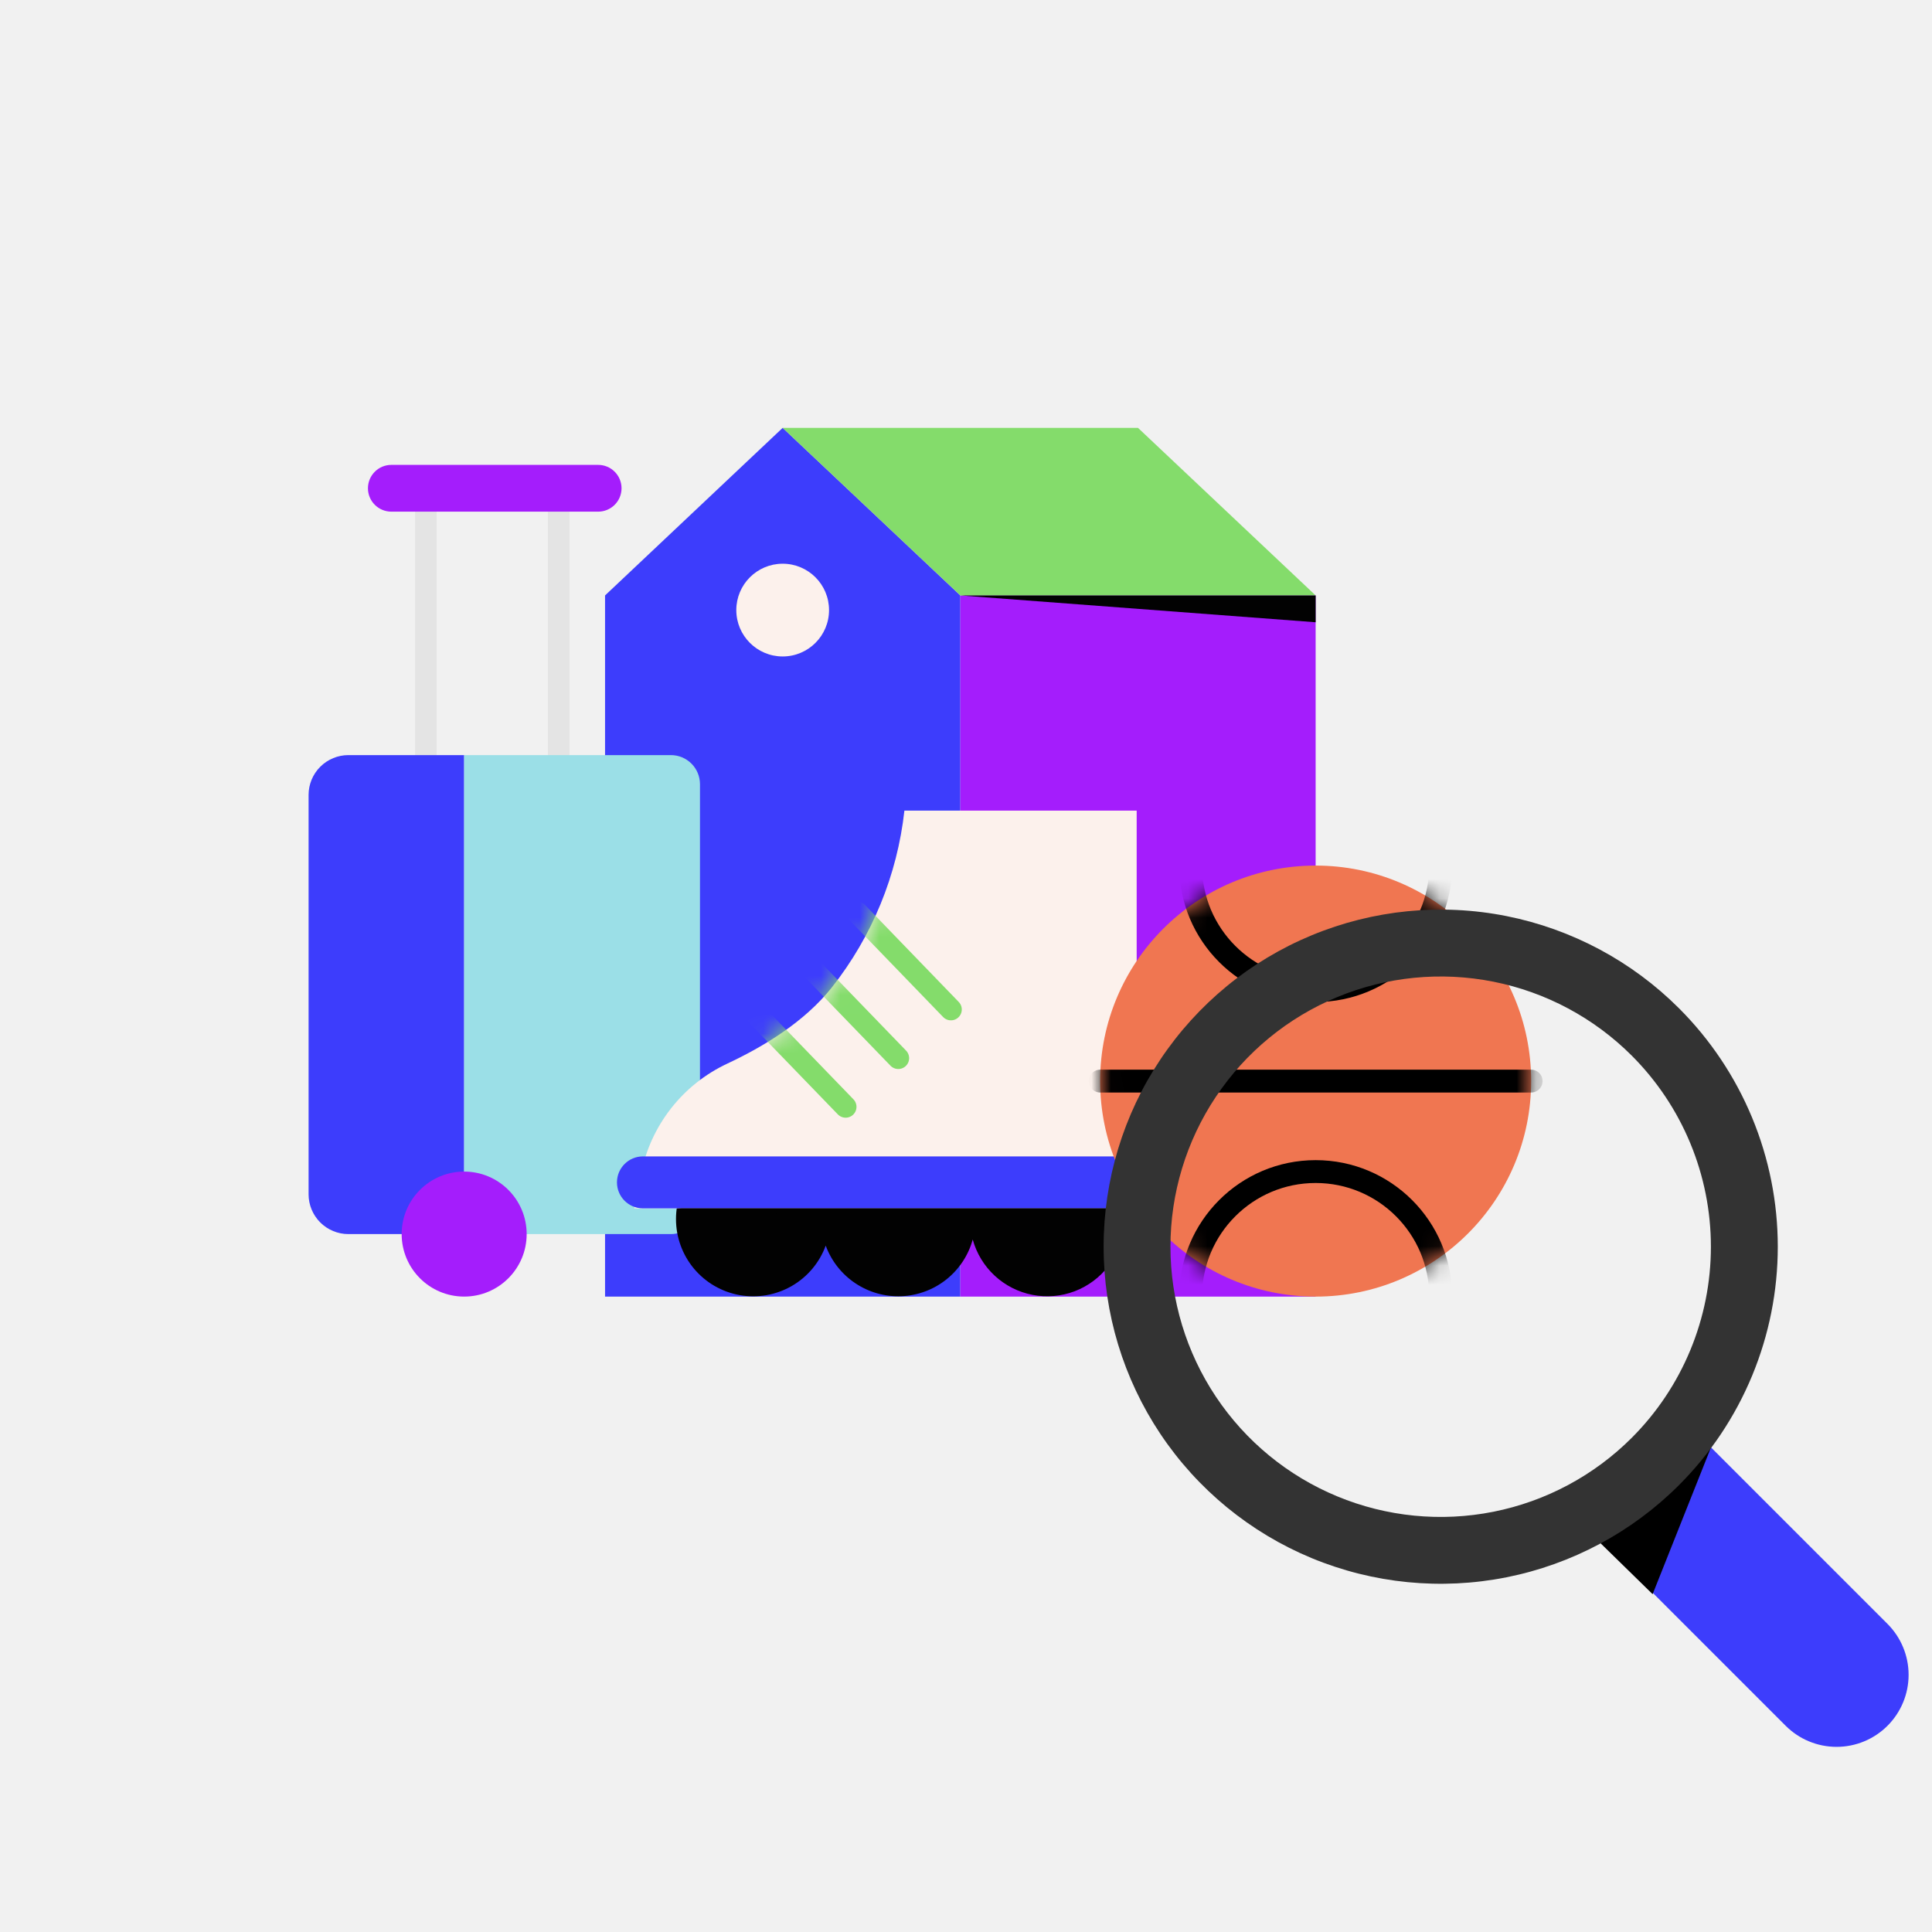 <svg width="100" height="100" viewBox="0 0 100 100" fill="none" xmlns="http://www.w3.org/2000/svg">
<rect x="0" y="0" width="100" height="100" fill="#808080" stroke="none"/>
<g clip-path="url(#clip0_3810_37897)">
<rect width="100" height="100" fill="#F1F1F1"/>
<path d="M49.707 67.112H31.317V30.82L40.511 22.146L49.707 30.82V67.112Z" fill="#3D3DFC"/>
<path d="M68.097 67.112H49.706V30.82H58.902H68.097V67.112Z" fill="#A41DFC"/>
<path d="M58.902 22.146H40.511L49.707 30.82H58.902H68.097L58.902 22.146Z" fill="#84DC6B"/>
<path d="M22.043 26.483V42.321" stroke="#E4E4E4" stroke-width="1.123" stroke-miterlimit="10" stroke-linecap="round"/>
<path d="M28.917 26.483V42.321" stroke="#E4E4E4" stroke-width="1.123" stroke-miterlimit="10" stroke-linecap="round"/>
<path d="M30.96 24.062H20.256C19.587 24.062 19.045 24.604 19.045 25.273C19.045 25.941 19.587 26.483 20.256 26.483H30.96C31.629 26.483 32.171 25.941 32.171 25.273C32.171 24.604 31.629 24.062 30.96 24.062Z" fill="#A41DFC"/>
<path d="M18.033 39.084H24.025V63.876H18.033C17.486 63.876 16.962 63.659 16.576 63.273C16.189 62.886 15.972 62.362 15.972 61.816V41.145C15.972 40.599 16.189 40.074 16.576 39.688C16.962 39.302 17.486 39.084 18.033 39.084Z" fill="#3D3DFC"/>
<path d="M24.025 39.084H34.726C35.125 39.084 35.508 39.243 35.791 39.526C36.073 39.808 36.231 40.191 36.231 40.59V62.371C36.231 62.77 36.073 63.153 35.791 63.435C35.508 63.718 35.125 63.876 34.726 63.876H24.025V39.084Z" fill="#9BDFE7"/>
<path d="M24.025 67.111C25.811 67.111 27.26 65.663 27.26 63.876C27.26 62.09 25.811 60.641 24.025 60.641C22.238 60.641 20.79 62.09 20.79 63.876C20.79 65.663 22.238 67.111 24.025 67.111Z" fill="#A41DFC"/>
<path d="M54.203 59.099C53.328 59.1 52.477 59.387 51.78 59.918C51.084 60.448 50.581 61.193 50.348 62.037C50.123 61.22 49.644 60.496 48.98 59.969C48.317 59.443 47.503 59.14 46.657 59.106C45.81 59.071 44.975 59.307 44.271 59.778C43.566 60.249 43.03 60.932 42.739 61.728C42.417 60.846 41.794 60.105 40.98 59.637C40.166 59.168 39.214 59.001 38.289 59.165C37.364 59.329 36.527 59.813 35.923 60.532C35.32 61.252 34.989 62.161 34.989 63.1C34.989 64.039 35.32 64.948 35.923 65.668C36.527 66.388 37.364 66.872 38.289 67.036C39.214 67.2 40.166 67.032 40.98 66.564C41.794 66.095 42.417 65.355 42.739 64.473C43.031 65.269 43.568 65.951 44.272 66.421C44.977 66.892 45.813 67.127 46.659 67.092C47.506 67.056 48.319 66.753 48.982 66.226C49.645 65.698 50.124 64.974 50.348 64.157C50.546 64.875 50.94 65.524 51.487 66.031C52.033 66.537 52.711 66.88 53.442 67.022C54.174 67.164 54.93 67.099 55.627 66.834C56.323 66.568 56.931 66.114 57.383 65.521C57.835 64.929 58.112 64.222 58.183 63.48C58.255 62.738 58.117 61.991 57.786 61.323C57.456 60.656 56.945 60.093 56.312 59.7C55.679 59.307 54.949 59.099 54.203 59.099Z" fill="#020202"/>
<path d="M58.834 41.957V62.543H32.826L33.181 60.754C33.425 59.521 33.956 58.363 34.73 57.373C35.505 56.383 36.501 55.589 37.639 55.055C39.517 54.174 41.634 52.904 43.064 51.099C45.144 48.462 46.443 45.295 46.812 41.957H58.834Z" fill="#FCF1EC"/>
<path d="M59.711 59.855H33.278C32.536 59.855 31.934 60.457 31.934 61.199V61.2C31.934 61.942 32.536 62.544 33.278 62.544H59.711C60.453 62.544 61.055 61.942 61.055 61.2V61.199C61.055 60.457 60.453 59.855 59.711 59.855Z" fill="#3D3DFC"/>
<mask id="mask0_3810_37897" style="mask-type:luminance" maskUnits="userSpaceOnUse" x="32" y="41" width="27" height="22">
<path d="M58.834 41.957V62.543H32.826L33.181 60.754C33.425 59.521 33.956 58.363 34.73 57.373C35.505 56.383 36.501 55.589 37.639 55.055C39.517 54.174 41.634 52.904 43.064 51.099C45.144 48.462 46.443 45.295 46.812 41.957H58.834Z" fill="white"/>
</mask>
<g mask="url(#mask0_3810_37897)">
<path d="M38.898 52.251L43.77 57.29" stroke="#84DC6B" stroke-width="1.123" stroke-miterlimit="10" stroke-linecap="round"/>
<path d="M41.623 49.73L46.495 54.77" stroke="#84DC6B" stroke-width="1.123" stroke-miterlimit="10" stroke-linecap="round"/>
<path d="M44.349 47.211L49.22 52.251" stroke="#84DC6B" stroke-width="1.123" stroke-miterlimit="10" stroke-linecap="round"/>
</g>
<path d="M35.026 62.546L58.135 63.82C58.179 63.582 58.201 63.34 58.201 63.098C58.201 62.912 58.188 62.727 58.162 62.543H35.026V62.546Z" fill="#020202"/>
<path d="M68.098 67.112C74.258 67.112 79.252 62.117 79.252 55.957C79.252 49.796 74.258 44.802 68.098 44.802C61.937 44.802 56.943 49.796 56.943 55.957C56.943 62.117 61.937 67.112 68.098 67.112Z" fill="#F07651"/>
<mask id="mask1_3810_37897" style="mask-type:luminance" maskUnits="userSpaceOnUse" x="56" y="44" width="24" height="24">
<path d="M68.098 67.112C74.258 67.112 79.252 62.117 79.252 55.957C79.252 49.796 74.258 44.802 68.098 44.802C61.937 44.802 56.943 49.796 56.943 55.957C56.943 62.117 61.937 67.112 68.098 67.112Z" fill="white"/>
</mask>
<g mask="url(#mask1_3810_37897)">
<g style="mix-blend-mode:soft-light">
<path d="M68.098 73.583C71.672 73.583 74.57 70.686 74.57 67.111C74.57 63.537 71.672 60.64 68.098 60.64C64.523 60.64 61.626 63.537 61.626 67.111C61.626 70.686 64.523 73.583 68.098 73.583Z" stroke="black" stroke-width="1.183" stroke-miterlimit="10" stroke-linecap="round"/>
<path d="M68.098 51.274C71.672 51.274 74.57 48.376 74.57 44.802C74.57 41.228 71.672 38.33 68.098 38.33C64.523 38.33 61.626 41.228 61.626 44.802C61.626 48.376 64.523 51.274 68.098 51.274Z" stroke="black" stroke-width="1.183" stroke-miterlimit="10" stroke-linecap="round"/>
<path d="M56.943 55.957H79.252" stroke="black" stroke-width="1.183" stroke-miterlimit="10" stroke-linecap="round"/>
</g>
</g>
<path d="M82.014 78.914L87.286 73.642L97.697 84.053C98.396 84.752 98.789 85.701 98.789 86.689C98.789 87.678 98.396 88.626 97.697 89.325C96.998 90.024 96.05 90.417 95.061 90.417C94.072 90.417 93.124 90.024 92.425 89.325L82.014 78.914Z" fill="#3D3DFC"/>
<path d="M88.556 74.928L85.54 82.514L82.523 79.564L88.556 74.928Z" fill="black"/>
<path d="M86.907 52.191C84.467 49.751 81.358 48.09 77.974 47.416C74.59 46.743 71.082 47.089 67.893 48.41C64.705 49.73 61.98 51.966 60.063 54.836C58.146 57.705 57.123 61.078 57.123 64.529C57.123 67.979 58.146 71.353 60.063 74.222C61.98 77.091 64.705 79.327 67.893 80.648C71.082 81.968 74.59 82.314 77.974 81.641C81.358 80.968 84.467 79.306 86.907 76.866C88.528 75.246 89.813 73.323 90.69 71.206C91.566 69.089 92.018 66.82 92.018 64.529C92.018 62.237 91.566 59.968 90.69 57.852C89.813 55.735 88.528 53.811 86.907 52.191ZM84.46 74.42C82.504 76.376 80.011 77.708 77.298 78.248C74.585 78.788 71.773 78.511 69.217 77.452C66.661 76.394 64.477 74.601 62.94 72.301C61.403 70.001 60.582 67.296 60.582 64.53C60.582 61.764 61.403 59.059 62.94 56.759C64.477 54.459 66.661 52.666 69.217 51.608C71.773 50.549 74.585 50.272 77.298 50.812C80.011 51.352 82.504 52.684 84.46 54.64C87.082 57.263 88.556 60.821 88.556 64.53C88.556 68.239 87.082 71.797 84.46 74.42Z" fill="#333333"/>
<path d="M40.511 33.978C41.837 33.978 42.911 32.904 42.911 31.578C42.911 30.253 41.837 29.178 40.511 29.178C39.186 29.178 38.111 30.253 38.111 31.578C38.111 32.904 39.186 33.978 40.511 33.978Z" fill="#FCF1EC"/>
<path d="M49.706 30.82H68.097V32.208L49.706 30.82Z" fill="#020202"/>
</g>
<defs>
<clipPath id="clip0_3810_37897">
<rect width="100" height="100" fill="white"/>
</clipPath>
</defs>
</svg>
